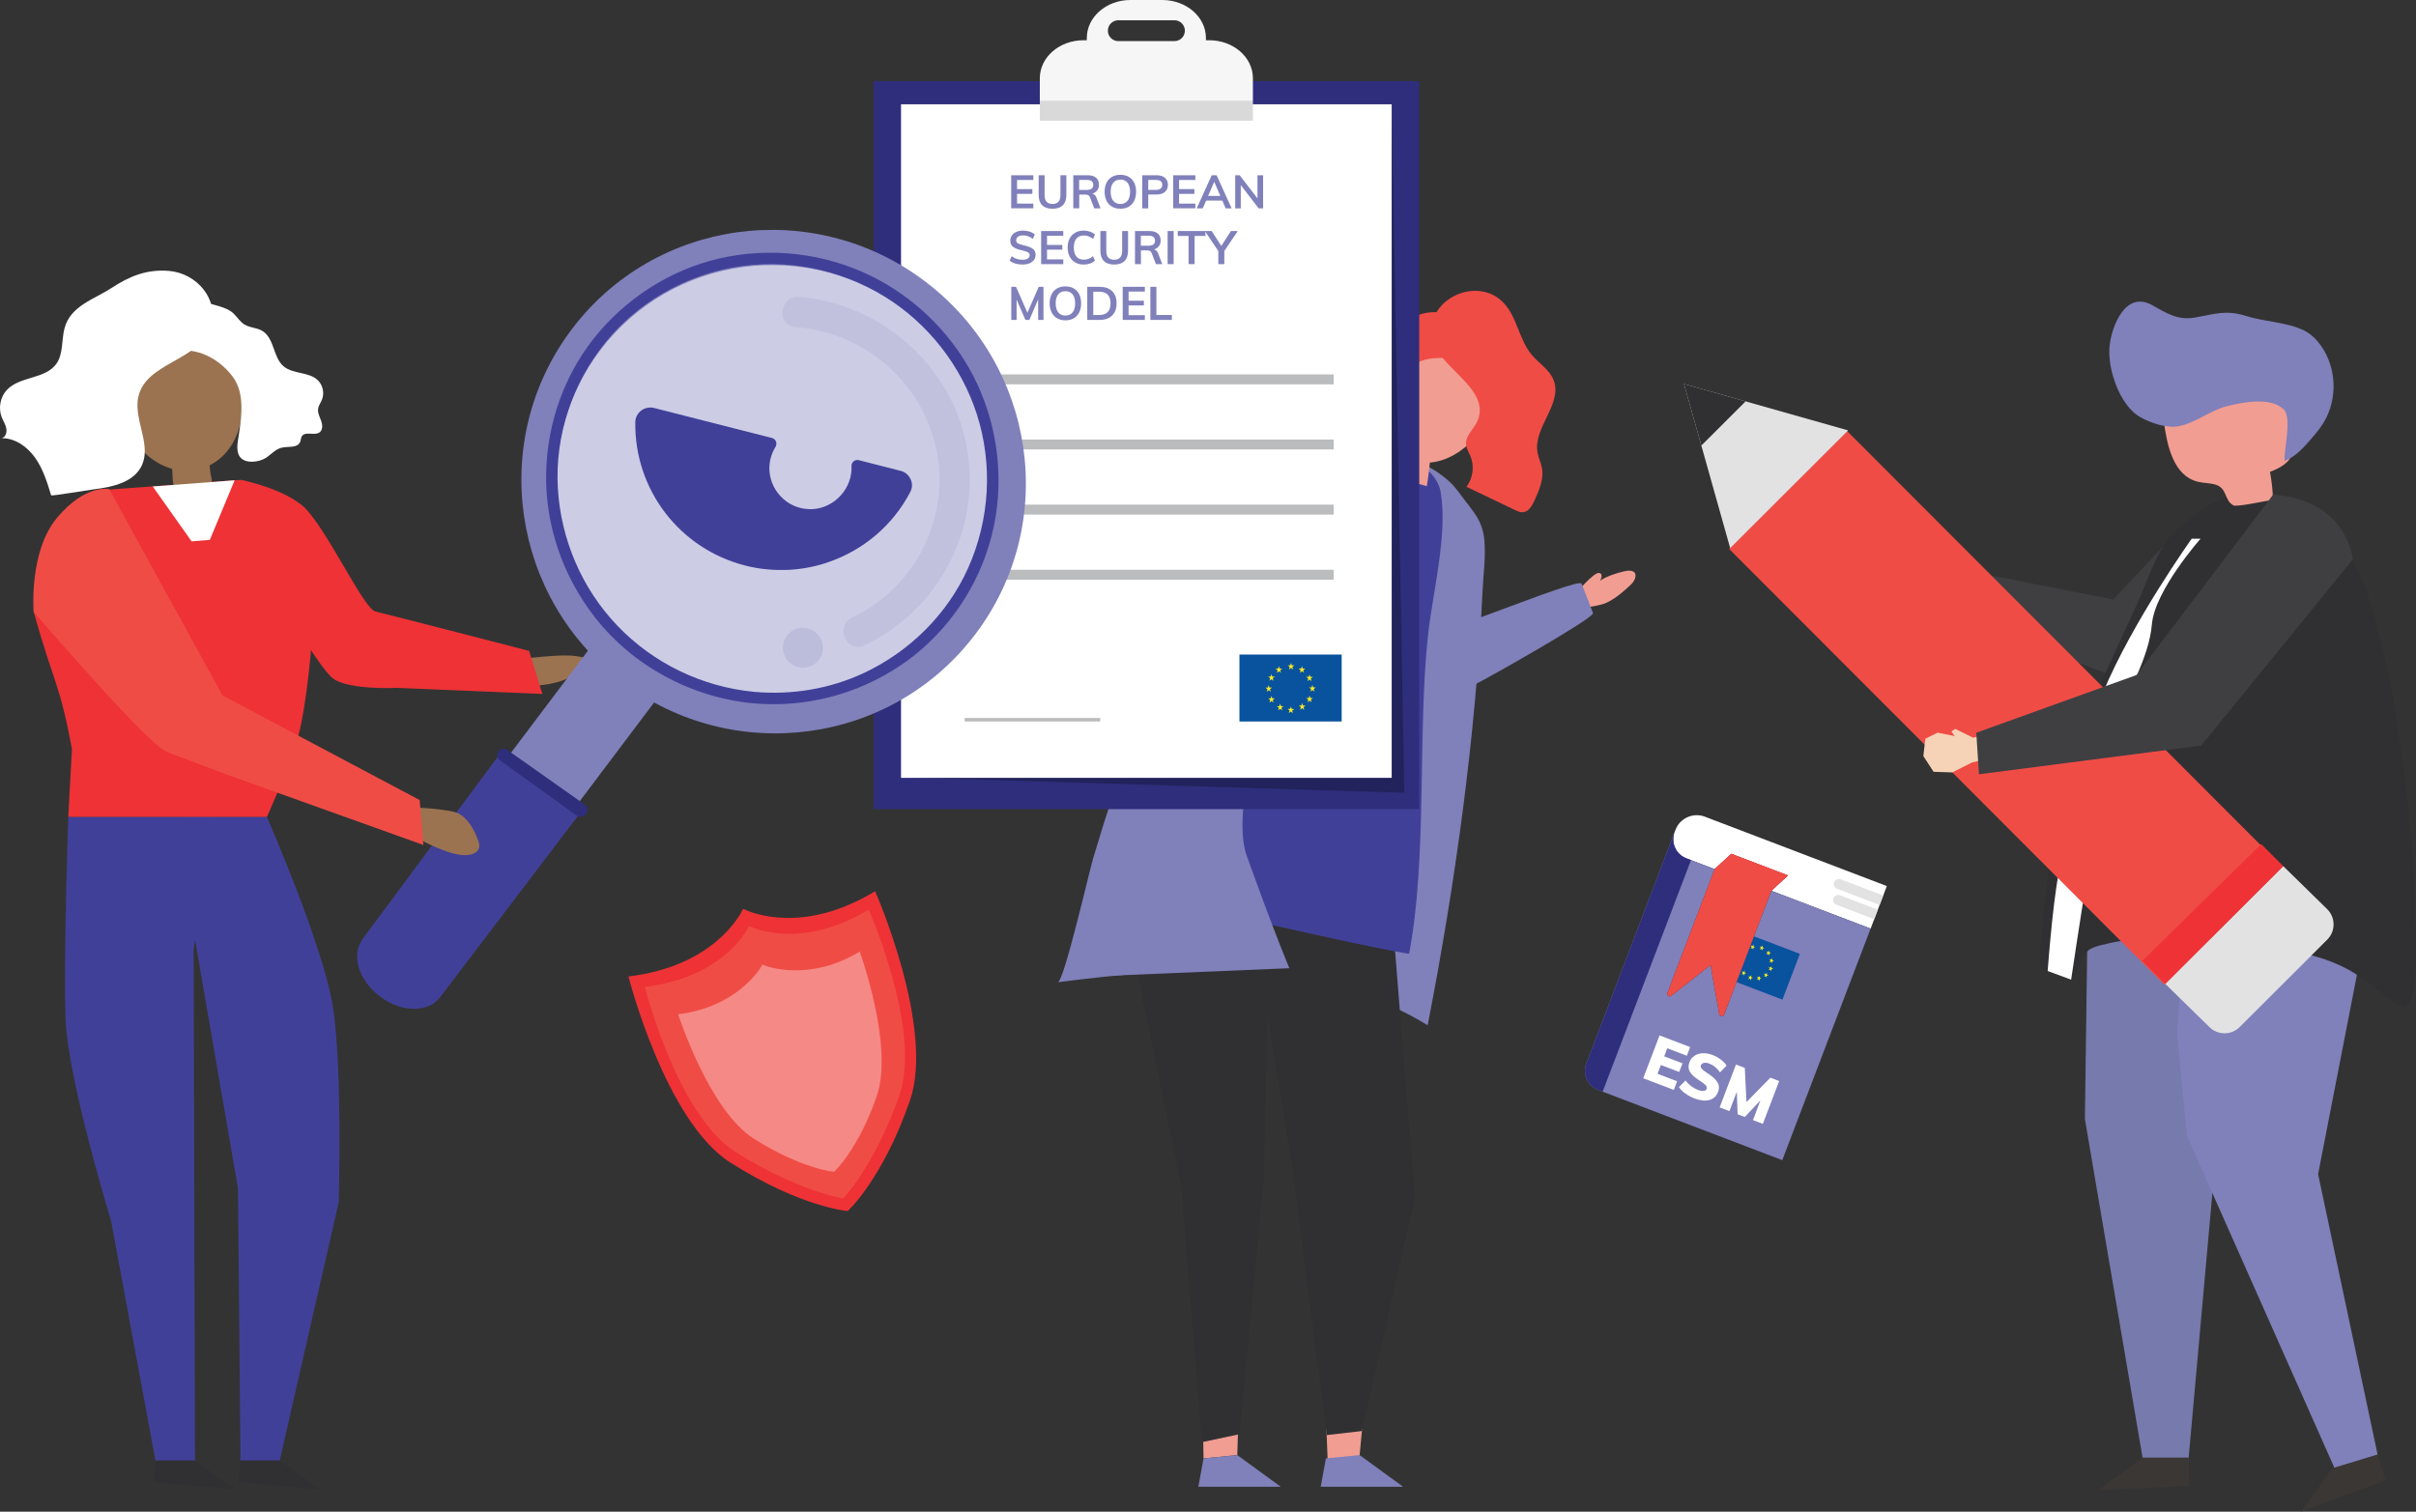 <?xml version="1.0" encoding="utf-8"?>
<!-- Generator: Adobe Illustrator 16.0.0, SVG Export Plug-In . SVG Version: 6.00 Build 0)  -->
<!DOCTYPE svg PUBLIC "-//W3C//DTD SVG 1.1//EN" "http://www.w3.org/Graphics/SVG/1.1/DTD/svg11.dtd">
<svg version="1.1" id="Layer_1" xmlns="http://www.w3.org/2000/svg" xmlns:xlink="http://www.w3.org/1999/xlink" x="0px" y="0px"
	 width="906.705px" height="567.479px" viewBox="0 0 906.705 567.479" enable-background="new 0 0 906.705 567.479"
	 xml:space="preserve">
<rect x="0" y="0" width="906.705" height="567.479" fill="#333333" stroke="none"/>
<g>
	<g>
		<g>
			<path fill="#EE3236" d="M328.428,334.555c-27.101,16.471-46.676,8.002-49.375,6.686c0,0-0.11-0.186-0.16-0.08
				c-0.106-0.053-0.078,0.162-0.078,0.162c-1.31,2.701-11.474,21.453-42.959,25.24c0,0,13.724,54.256,38.233,69.852
				c26.177,16.656,43.971,18.277,44.028,18.191c0.098,0.033,13.269-12.146,23.388-41.5
				C350.973,385.641,328.428,334.555,328.428,334.555z"/>
			<path fill="#F04C46" d="M326.016,341.457c-24.629,14.836-42.312,7.387-44.749,6.227c0,0-0.099-0.166-0.145-0.07
				c-0.095-0.047-0.071,0.145-0.071,0.145c-1.2,2.417-10.504,19.199-39.037,22.744c0,0,12.141,48.33,34.253,62.113
				c23.618,14.72,40.143,17.332,40.194,17.256c0.089,0.027,11.66-12.167,20.981-38.407
				C346.163,386.912,326.016,341.457,326.016,341.457z"/>
		</g>
		<path opacity="0.34" fill="#FFFFFF" d="M322.644,357.22c-18.581,11.29-34.559,5.831-36.409,4.929c0,0-0.076-0.127-0.111-0.054
			c-0.071-0.036-0.052,0.11-0.052,0.11c-0.898,1.854-9.973,15.945-31.559,18.543c0,0,11.516,35.959,28.319,46.651
			c17.946,11.419,30.146,12.531,30.184,12.472c0.068,0.023,9.098-8.326,16.036-28.452C335.542,392.59,322.644,357.22,322.644,357.22
			z"/>
	</g>
	<g>
		<path fill="#F19D92" d="M601.159,226.887c4.299-1.134,8.993-5.668,10.982-7.501s3.36-6.416-3.002-4.834s-8.658,3.472-8.658,3.472
			s1.563-2.581-0.357-2.945s-8.616,7.564-8.616,7.564l2.441,5.446C593.949,228.089,596.86,228.021,601.159,226.887z"/>
		<path fill="#8080BB" d="M593.566,219.104l4.293,11.055c0.589,1.814-41.015,25.297-44.719,26.982
			c-8.156,3.712-22.945,12.471-22.945,12.471c-11.343,0.141-32.702-5.667-39.835-8.737c-2.874-1.236-4.922-7.601-6.666-10.131
			c-2.211-3.21,0.604-8.868,2.5-11.485c3.888-5.369,9.855-9.191,16.358-10.477c2.336-0.462,4.784-0.604,7.078,0.035
			c2.364,0.658,5.388-10.23,7.394-8.816c3.563,2.512,5.538,19.088,9.781,20.532C532.133,242.346,592.308,216.501,593.566,219.104"/>
		<path fill="#8080BB" d="M508.004,168.424c-0.246,0.008-0.491,0.018-0.734,0.03c-11.671,0.567-25.803,15.888-33.99,24.93
			c-21.131,23.341-35.891,50.089-46.938,79.993c-5.948,16.102-11.2,32.467-16.123,48.923c-1.36,4.547-10.912,46.127-13.228,46.423
			c23.754-3.034,47.669-5.406,71.328-3.764c23.66,1.641,47.189,7.443,67.474,19.921c10.386-53.363,18.065-108.622,20.58-162.694
			c0.302-6.468,1.286-13.139,0.679-19.566c-0.702-7.403-4.352-10.738-8.491-16.36c-1.419-1.925-2.849-3.862-4.584-5.455
			C534.832,172.413,520.231,168.025,508.004,168.424"/>
		<polygon fill="#F19D92" points="425.128,349.705 449.849,450.036 451.681,547.466 464.341,546.233 467.094,457.807 
			478.875,331.849 		"/>
		<polygon fill="#F19D92" points="519.51,338.623 521.691,425.317 510.118,547.765 498.271,548.632 494.013,436.379 
			469.883,334.613 		"/>
		<polygon fill="#8080BB" points="510.263,546.233 526.583,558.121 495.65,558.121 497.603,547.466 		"/>
		<polygon fill="#8080BB" points="464.341,546.233 480.661,558.121 449.728,558.121 451.681,547.466 		"/>
		<polygon fill="#303033" points="522.984,349.809 531.015,449.974 511.116,537.205 497.968,538.713 485.028,438.749 
			471.149,353.605 473.304,340.35 519.561,341.026 		"/>
		<polygon fill="#303033" points="474.324,442.685 465.194,538.38 451.099,541.38 443.223,444.962 425.632,359.396 429.645,335.478 
			476.566,338.397 		"/>
		<path fill="#414099" d="M528.806,358.075c-28.626-4.938-75.009-16.9-103.635-21.84c14.981-49.735,38.824-104.987,66.623-148.676
			c5.042-7.924,11.343-16.192,20.366-18.071c9.667-2.016,26.616,4.357,28.494,15.17c2.746,15.82-2.955,37.637-4.715,53.634
			C531.957,274.483,535.729,322.316,528.806,358.075"/>
		<path fill="#F19D92" d="M523.834,134.584c10.766-18.734,34.617-6.565,36.163,12.172c1.02,12.342-10.979,25.933-23.383,26.892
			c-0.253,2.968-0.63,5.925-1.135,8.86c-3.135-0.856-6.271-1.713-9.407-2.567c-0.969-0.265-2.082-0.657-2.396-1.612
			c-0.191-0.58-0.023-1.209,0.145-1.793c0.568-1.975,1.134-3.949,1.701-5.922c-0.21-0.147-0.42-0.299-0.628-0.457
			c-5.164-3.938-7.51-10.8-7.213-17.285C517.979,146.384,520.601,140.215,523.834,134.584"/>
		<path fill="#F04C46" d="M524.524,140.924c-5.2,4.989-5.681,12.975-6.023,19.836c-0.305,6.084-1.209,9.719-7.667,8.003
			c-3.638-0.966-10.13-2.612-11.669-6.599c-1.164-3.018,3.11-8.197,5.375-9.955c1.73-1.342,4.323-1.122,6.016-2.51
			c0.698-0.572,1.174-1.366,1.606-2.159c1.761-3.238,3.031-6.743,3.751-10.359c0.488-2.454,0.734-4.989,1.706-7.297
			c1.409-3.345,5.635-5.883,8.372-8.196c5.093-4.306,16.656-7.59,20.844,0.1c0.953,1.751,0.938,3.854,0.802,5.843
			c-0.08,1.188-0.203,2.406-0.745,3.466c-2.162,4.227-6.37,2.915-10.069,3.52C532.257,135.361,527.843,137.74,524.524,140.924"/>
		<path fill="#F04C46" d="M554.496,157.963c-1.325,3.101-4.626,5.586-4.307,8.941c0.143,1.495,1.013,2.805,1.604,4.186
			c1.616,3.771,1.051,8.39-1.427,11.66c6.075,2.905,12.15,5.811,18.228,8.717c0.916,0.438,1.882,0.887,2.896,0.826
			c2.168-0.131,3.47-2.394,4.371-4.367c1.779-3.887,3.601-8.092,2.809-12.293c-0.368-1.946-1.284-3.758-1.646-5.707
			c-1.735-9.371,9.495-18.309,6.057-27.197c-1.535-3.966-5.555-6.316-8.273-9.586c-4.742-5.702-5.417-14.083-10.519-19.466
			c-9.636-10.165-28.536-1.843-27.086,12.274C538.385,137.463,559.835,145.479,554.496,157.963"/>
		<path fill="#8080BB" d="M506.452,171.373c0,0-49.507,119.387-38.573,149.839c10.933,30.453,16.02,42.25,16.02,42.25l-75.806,3.168
			C408.093,366.63,456.478,192.217,506.452,171.373"/>
		<rect x="327.825" y="30.448" fill="#2E2E7C" width="204.795" height="273.293"/>
		<g opacity="0.26">
			<g>
				<defs>
					<rect id="SVGID_1_" x="343.103" y="39.151" width="183.92" height="258.459"/>
				</defs>
				<clipPath id="SVGID_2_">
					<use xlink:href="#SVGID_1_"  overflow="visible"/>
				</clipPath>
				<polygon clip-path="url(#SVGID_2_)" points="343.103,292.001 346.168,292.001 527.023,297.609 522.292,39.15 513.885,41.568 
									"/>
			</g>
		</g>
		<rect x="338.152" y="39.15" fill="#FFFFFF" width="184.139" height="252.85"/>
		<path fill="#F6F6F6" d="M453.817,15.107h-1.242v-0.837C452.575,6.389,445.236,0,436.185,0H424.26
			c-9.053,0-16.392,6.389-16.392,14.271v0.837h-1.24c-9.054,0-16.392,6.389-16.392,14.271v15.943h79.972V29.379
			C470.208,21.496,462.87,15.107,453.817,15.107 M440.757,15.436h-21.07c-2.154,0-3.916-1.762-3.916-3.916s1.762-3.916,3.916-3.916
			h21.07c2.154,0,3.916,1.762,3.916,3.916S442.912,15.436,440.757,15.436"/>
		<g opacity="0.12">
			<g>
				<defs>
					<rect id="SVGID_3_" x="390.236" y="37.815" width="79.972" height="7.507"/>
				</defs>
				<clipPath id="SVGID_4_">
					<use xlink:href="#SVGID_3_"  overflow="visible"/>
				</clipPath>
				<rect x="390.236" y="37.816" clip-path="url(#SVGID_4_)" width="79.972" height="7.507"/>
			</g>
		</g>
		<rect x="362.152" y="140.559" fill="#BABCBE" width="138.378" height="3.722"/>
		<rect x="362.152" y="165" fill="#BABCBE" width="138.378" height="3.723"/>
		<rect x="362.152" y="189.441" fill="#BABCBE" width="138.378" height="3.722"/>
		<rect x="362.152" y="213.883" fill="#BABCBE" width="138.378" height="3.723"/>
		<rect x="362.03" y="269.531" fill="#BABCBE" width="50.867" height="1.313"/>
		<g>
			<path fill="#8080BB" d="M379.496,78.208V65.782h8.307v1.779h-6.108v3.439h5.742v1.779h-5.742v3.647h6.108v1.78H379.496z"/>
			<path fill="#8080BB" d="M391.127,77.047c-0.879-0.878-1.318-2.165-1.318-3.864v-7.4h2.216v7.521c0,1.071,0.25,1.883,0.751,2.435
				c0.5,0.553,1.245,0.829,2.234,0.829c0.965,0,1.701-0.279,2.207-0.838s0.759-1.367,0.759-2.426v-7.521h2.217v7.4
				c0,1.687-0.442,2.972-1.326,3.855c-0.884,0.885-2.17,1.327-3.856,1.327C393.3,78.365,392.005,77.927,391.127,77.047z"/>
			<path fill="#8080BB" d="M413.021,78.208h-2.374l-1.588-4.137c-0.14-0.383-0.355-0.65-0.646-0.803
				c-0.291-0.15-0.669-0.227-1.134-0.227h-2.252v5.166h-2.233V65.782h5.323c1.408,0,2.479,0.309,3.211,0.924
				c0.733,0.617,1.1,1.502,1.1,2.653c0,0.827-0.218,1.528-0.654,2.104c-0.437,0.575-1.056,0.985-1.859,1.23
				c0.733,0.151,1.263,0.663,1.589,1.535L413.021,78.208z M407.803,71.297c0.85,0,1.478-0.157,1.885-0.471
				c0.407-0.314,0.611-0.792,0.611-1.432c0-0.628-0.201-1.097-0.602-1.405s-1.033-0.462-1.894-0.462h-2.81v3.77H407.803z"/>
			<path fill="#8080BB" d="M417.341,77.589c-0.891-0.518-1.577-1.256-2.06-2.217s-0.724-2.091-0.724-3.395
				c0-1.291,0.238-2.417,0.716-3.377c0.477-0.96,1.16-1.695,2.051-2.207c0.89-0.513,1.94-0.769,3.149-0.769
				c1.211,0,2.261,0.256,3.15,0.769c0.89,0.512,1.571,1.247,2.042,2.207c0.472,0.96,0.707,2.086,0.707,3.377
				c0,1.304-0.239,2.434-0.716,3.395s-1.158,1.699-2.042,2.217c-0.884,0.518-1.931,0.776-3.142,0.776
				C419.274,78.365,418.23,78.106,417.341,77.589z M423.161,75.382c0.64-0.792,0.959-1.926,0.959-3.404
				c0-1.466-0.32-2.592-0.959-3.377c-0.641-0.785-1.536-1.178-2.688-1.178c-1.151,0-2.047,0.391-2.687,1.17
				c-0.64,0.779-0.96,1.908-0.96,3.385c0,1.479,0.32,2.612,0.96,3.404c0.64,0.791,1.536,1.186,2.687,1.186
				C421.625,76.567,422.521,76.173,423.161,75.382z"/>
			<path fill="#8080BB" d="M428.676,65.782h5.393c1.338,0,2.379,0.323,3.124,0.969c0.745,0.645,1.117,1.526,1.117,2.644
				s-0.375,2.001-1.125,2.652c-0.75,0.652-1.789,0.978-3.115,0.978h-3.142v5.184h-2.251V65.782z M433.808,71.28
				c0.779,0,1.369-0.16,1.771-0.48c0.401-0.32,0.602-0.782,0.602-1.389c0-0.615-0.198-1.084-0.594-1.404s-0.989-0.479-1.779-0.479
				h-2.88v3.753H433.808z"/>
			<path fill="#8080BB" d="M440.299,78.208V65.782h8.308v1.779h-6.109v3.439h5.742v1.779h-5.742v3.647h6.109v1.78H440.299z"/>
			<path fill="#8080BB" d="M459.967,78.208l-1.239-2.914h-6.073l-1.257,2.914h-2.269l5.62-12.426h1.832l5.638,12.426H459.967z
				 M453.405,73.548h4.572l-2.286-5.322L453.405,73.548z"/>
			<path fill="#8080BB" d="M471.922,65.782h2.112v12.426h-1.676l-6.702-8.709v8.709h-2.094V65.782h1.676l6.684,8.691V65.782z"/>
			<path fill="#8080BB" d="M381.022,98.925c-0.832-0.257-1.539-0.623-2.12-1.101l0.768-1.64c0.605,0.453,1.236,0.789,1.894,1.003
				c0.657,0.216,1.376,0.323,2.155,0.323c0.861,0,1.527-0.151,1.998-0.453c0.472-0.303,0.708-0.728,0.708-1.275
				c0-0.465-0.218-0.822-0.655-1.072c-0.436-0.25-1.155-0.486-2.155-0.707c-1.56-0.338-2.693-0.773-3.403-1.309
				c-0.71-0.536-1.064-1.315-1.064-2.34c0-0.732,0.198-1.385,0.594-1.953c0.395-0.571,0.957-1.019,1.684-1.344
				c0.727-0.326,1.568-0.49,2.521-0.49c0.873,0,1.702,0.131,2.487,0.393c0.786,0.263,1.428,0.627,1.929,1.091l-0.75,1.642
				c-1.105-0.885-2.328-1.326-3.666-1.326c-0.802,0-1.437,0.165-1.901,0.497c-0.466,0.331-0.698,0.782-0.698,1.353
				c0,0.488,0.206,0.861,0.619,1.117s1.12,0.494,2.12,0.715c1.036,0.244,1.88,0.51,2.531,0.795c0.652,0.285,1.152,0.65,1.501,1.099
				c0.349,0.448,0.523,1.01,0.523,1.685c0,0.744-0.198,1.394-0.594,1.945c-0.396,0.553-0.966,0.98-1.71,1.283
				s-1.623,0.454-2.635,0.454C382.747,99.309,381.854,99.181,381.022,98.925z"/>
			<path fill="#8080BB" d="M390.734,99.151V86.726h8.308v1.779h-6.108v3.439h5.742v1.779h-5.742v3.646h6.108v1.781H390.734z"/>
			<path fill="#8080BB" d="M403.519,98.522c-0.914-0.523-1.615-1.266-2.104-2.225c-0.489-0.961-0.732-2.086-0.732-3.377
				c0-1.279,0.244-2.4,0.732-3.36s1.189-1.698,2.104-2.216c0.913-0.518,1.98-0.777,3.202-0.777c0.837,0,1.626,0.131,2.365,0.393
				c0.738,0.263,1.352,0.627,1.841,1.091l-0.733,1.642c-0.559-0.455-1.114-0.783-1.666-0.986c-0.554-0.204-1.144-0.305-1.771-0.305
				c-1.199,0-2.127,0.389-2.784,1.168c-0.658,0.78-0.986,1.897-0.986,3.352c0,1.465,0.325,2.592,0.977,3.377
				c0.652,0.785,1.582,1.178,2.793,1.178c0.628,0,1.218-0.102,1.771-0.305c0.552-0.204,1.107-0.533,1.666-0.986l0.733,1.64
				c-0.489,0.466-1.103,0.829-1.841,1.091c-0.739,0.262-1.528,0.394-2.365,0.394C405.499,99.309,404.431,99.046,403.519,98.522z"/>
			<path fill="#8080BB" d="M414.286,97.99c-0.879-0.878-1.317-2.166-1.317-3.864v-7.4h2.216v7.521c0,1.07,0.25,1.882,0.75,2.435
				c0.5,0.552,1.245,0.829,2.234,0.829c0.965,0,1.701-0.279,2.207-0.838c0.506-0.559,0.76-1.367,0.76-2.426v-7.521h2.216v7.4
				c0,1.686-0.441,2.971-1.326,3.855c-0.884,0.885-2.17,1.327-3.856,1.327C416.459,99.309,415.165,98.869,414.286,97.99z"/>
			<path fill="#8080BB" d="M436.181,99.151h-2.373l-1.589-4.137c-0.14-0.383-0.354-0.651-0.646-0.803s-0.669-0.227-1.134-0.227
				h-2.252v5.166h-2.233V86.726h5.323c1.408,0,2.479,0.309,3.211,0.924c0.733,0.617,1.099,1.502,1.099,2.652
				c0,0.827-0.218,1.528-0.654,2.104c-0.437,0.576-1.056,0.986-1.859,1.23c0.734,0.152,1.263,0.664,1.588,1.536L436.181,99.151z
				 M430.962,92.239c0.85,0,1.478-0.156,1.885-0.471s0.611-0.791,0.611-1.432c0-0.627-0.201-1.096-0.602-1.404
				c-0.402-0.309-1.033-0.463-1.894-0.463h-2.81v3.77H430.962z"/>
			<path fill="#8080BB" d="M438.205,99.151V86.726h2.251v12.426H438.205z"/>
			<path fill="#8080BB" d="M446.058,99.151V88.575h-4.049v-1.85h10.384v1.85h-4.066v10.576H446.058z"/>
			<path fill="#8080BB" d="M464.522,86.726l-5.043,7.504v4.922h-2.252v-4.922l-5.043-7.504h2.565l3.595,5.619l3.613-5.619H464.522z"
				/>
			<path fill="#8080BB" d="M389.827,107.669h1.78v12.426h-1.99v-7.715l-3.298,7.715h-1.483l-3.316-7.627v7.627h-1.99v-12.426h1.78
				l4.276,9.721L389.827,107.669z"/>
			<path fill="#8080BB" d="M396.712,119.475c-0.89-0.517-1.576-1.257-2.06-2.216c-0.483-0.961-0.724-2.092-0.724-3.396
				c0-1.292,0.238-2.417,0.715-3.376c0.478-0.961,1.161-1.695,2.051-2.208c0.891-0.513,1.94-0.769,3.15-0.769s2.26,0.256,3.15,0.769
				c0.89,0.513,1.571,1.247,2.042,2.208c0.471,0.959,0.707,2.084,0.707,3.376c0,1.304-0.238,2.435-0.715,3.396
				c-0.478,0.959-1.158,1.699-2.042,2.216c-0.884,0.519-1.932,0.776-3.142,0.776C398.646,120.251,397.602,119.993,396.712,119.475z
				 M402.532,117.267c0.64-0.791,0.96-1.926,0.96-3.403c0-1.466-0.32-2.591-0.96-3.376c-0.64-0.786-1.536-1.179-2.688-1.179
				c-1.152,0-2.048,0.39-2.688,1.169c-0.64,0.779-0.96,1.909-0.96,3.386c0,1.478,0.32,2.612,0.96,3.403
				c0.64,0.792,1.535,1.188,2.688,1.188C400.996,118.454,401.892,118.059,402.532,117.267z"/>
			<path fill="#8080BB" d="M408.047,107.669h4.573c2.036,0,3.615,0.539,4.737,1.623c1.123,1.081,1.685,2.605,1.685,4.571
				c0,1.978-0.562,3.511-1.685,4.599c-1.122,1.088-2.702,1.633-4.737,1.633h-4.573V107.669z M412.48,118.261
				c2.862,0,4.293-1.465,4.293-4.397c0-2.908-1.431-4.363-4.293-4.363h-2.182v8.761H412.48z"/>
			<path fill="#8080BB" d="M421.346,120.095v-12.426h8.307v1.779h-6.108v3.438h5.742v1.779h-5.742v3.647h6.108v1.781H421.346z"/>
			<path fill="#8080BB" d="M431.729,120.095v-12.426h2.251v10.575h5.812v1.851H431.729z"/>
		</g>
		<g>
			<rect x="465.152" y="245.714" fill="#09529D" width="38.359" height="25.131"/>
			<polyline fill="#F9EC21" points="480.237,250.993 481.212,250.974 480.438,251.603 480.763,252.569 479.97,251.984 
				479.201,252.603 479.489,251.621 478.686,251.025 479.655,251.005 479.93,250.052 480.237,250.993 			"/>
			<polyline fill="#F9EC21" points="484.797,249.771 485.771,249.772 484.986,250.384 485.286,251.358 484.506,250.758 
				483.725,251.356 484.035,250.382 483.243,249.769 484.215,249.77 484.511,248.823 484.797,249.771 			"/>
			<polyline fill="#F9EC21" points="488.882,250.983 489.858,250.974 489.08,251.597 489.394,252.564 488.607,251.973 
				487.832,252.582 488.13,251.605 487.332,250.999 488.3,250.989 488.588,250.04 488.882,250.983 			"/>
			<polyline fill="#F9EC21" points="491.729,254.104 492.704,254.106 491.918,254.72 492.221,255.692 491.441,255.09 
				490.659,255.689 490.97,254.716 490.177,254.103 491.146,254.104 491.442,253.157 491.729,254.104 			"/>
			<polyline fill="#F9EC21" points="492.831,258.05 493.805,258.047 493.021,258.66 493.33,259.635 492.545,259.036 
				491.768,259.641 492.071,258.665 491.276,258.057 492.248,258.05 492.538,257.104 492.831,258.05 			"/>
			<polyline fill="#F9EC21" points="491.738,262.035 492.714,262.015 491.938,262.646 492.262,263.609 491.47,263.027 
				490.702,263.64 490.991,262.661 490.187,262.063 491.155,262.044 491.433,261.094 491.738,262.035 			"/>
			<polyline fill="#F9EC21" points="488.982,264.862 489.955,264.859 489.172,265.476 489.479,266.446 488.696,265.852 
				487.918,266.451 488.221,265.478 487.427,264.866 488.398,264.864 488.69,263.919 488.982,264.862 			"/>
			<polyline fill="#F9EC21" points="484.752,266.138 485.726,266.165 484.925,266.754 485.202,267.737 484.436,267.114 
				483.639,267.692 483.974,266.728 483.199,266.093 484.17,266.12 484.492,265.183 484.752,266.138 			"/>
			<polyline fill="#F9EC21" points="480.722,265.093 481.699,265.093 480.912,265.706 481.218,266.678 480.436,266.079 
				479.653,266.678 479.961,265.706 479.171,265.093 480.142,265.093 480.436,264.145 480.722,265.093 			"/>
			<polyline fill="#F9EC21" points="477.459,262.155 478.436,262.149 477.651,262.767 477.963,263.739 477.178,263.144 
				476.4,263.746 476.704,262.772 475.908,262.163 476.877,262.159 477.17,261.211 477.459,262.155 			"/>
			<polyline fill="#F9EC21" points="476.41,258.109 477.387,258.101 476.606,258.722 476.922,259.69 476.135,259.099 
				475.361,259.71 475.658,258.731 474.857,258.127 475.831,258.115 476.114,257.165 476.41,258.109 			"/>
			<polyline fill="#F9EC21" points="477.451,254.003 478.427,254.009 477.637,254.618 477.936,255.591 477.157,254.986 
				476.374,255.581 476.688,254.612 475.901,253.989 476.87,254 477.171,253.054 477.451,254.003 			"/>
		</g>
	</g>
	<g>
		<polygon fill="#777AAD" points="783.79,320.207 782.444,420.095 804.374,548.884 821.238,548.884 831.889,430.048 
			854.965,311.213 		"/>
		<polygon fill="#3A3735" points="821.393,557.863 787.525,559.338 804.081,547.161 821.393,547.161 		"/>
		<polygon fill="#3A3735" points="895.354,555.693 863.568,567.479 875.594,550.813 892.073,545.507 		"/>
		<path fill="#F6D3B7" d="M726.491,224.527l-7.468-3.886l-7.278,2.021l-1.232-1.21l1.556-1.477
			c-5.083,0.512-11.145-2.148-12.514-7.469c-0.541-2.104-0.212-6.762,1.984-8.027c2.428-1.4,9.269,1.479,12.167,1.924l6.438,4.939
			l10.477,4.906L726.491,224.527z"/>
		<polygon fill="#3F3F42" points="723.182,211.31 793.095,225.038 820.975,195.353 844.314,207.745 813.918,261.431 714.99,224.63 
					"/>
		<polygon fill="#8080BB" points="887.538,311.122 890.61,334.72 869.967,440.765 892.285,545.999 876.051,550.939 820.711,426.319 
			817.037,387.993 822.577,308.367 		"/>
		<path fill="#303033" d="M906.649,351.946c0.232,10.807-0.102,25.37-4.181,25.904c-0.764,0.1-1.498-0.285-2.166-0.656
			c-7.054-3.92-12.044-9.438-18.997-13.224c-7.288-3.969-15.624-6.078-23.801-7.554c-12.225-2.272-24.722-3.684-37.178-3.904
			c-8.891-0.159-19.252-0.498-27.968,1.381c-12.827,2.769-7.672,3.076-15.078,13.863c-3.81-1.404-7.621-2.811-11.431-4.218
			c-1.829-0.674,5.813-69.171,9.46-77.628c8.576-19.881,17.621-39.502,26.684-59.11c3.846-8.318,7.227-19.852,13.24-26.206
			c5.901-6.234,17.964-15.027,26.158-15.658c7.977-0.614,20.747,4.967,27.934,8.904c10.102,5.534,12.909,14.444,17.483,24.666
			c4.19,9.37,9.871,34.522,11.475,44.593c1.941,12.197,3.737,24.417,5.134,36.684c1.56,13.69,2.631,27.44,2.856,41.214
			C906.299,342.525,906.538,346.813,906.649,351.946"/>
		<path fill="#FFFFFF" d="M822.539,202.219c0,0-22.149,31.008-33.224,57.587c-5.658,13.58-12.736,57.588-15.505,63.677
			c-2.768,6.091-5.338,41.025-5.338,41.025l8.809,3.249c0,0,11.48-78.051,16.464-93.555c4.984-15.504,12.735-27.133,13.843-39.868
			c1.107-12.734,18.273-32.115,18.273-32.115H822.539z"/>
		<path fill="#F19D92" d="M839.763,189.812c3.938-0.25,13.257-2.411,13.266-2.044c-0.088-3.561-0.46-7.116-1.113-10.618
			c3.655-1.441,7.862-3.55,8.364-7.446c0.158-1.228-0.098-2.466-0.354-3.676c-1.055-5.005,0.889-10.011-0.167-15.015
			c-0.365-1.73-3.751-3.511-4.753-4.971c-1.759-2.557-5.028-3.586-8.103-4.002c-11.407-1.551-21.807,6.441-31.787,10.749
			c-0.831,0.357-1.693,0.739-2.277,1.432c-1.015,1.201-0.911,2.962-0.695,4.52c1.12,8.071,3.359,19.875,12.745,22.116
			c2.049,0.488,4.2,0.451,6.243,0.975c4.923,1.271,3.458,5.99,7.049,7.873C838.43,189.835,838.993,189.858,839.763,189.812"/>
		<path fill="#8080BB" d="M792.934,140.993c-1.136-4.023-1.582-8.074-1.21-11.292c0.87-7.542,6.019-20.556,15.807-15.237
			c5.383,2.924,9.463,5.862,16.051,4.755c7.515-1.265,11.628-3.038,19.352-0.6c6.753,2.132,15.723,2.364,21.881,5.499
			c2.572,1.311,4.664,3.428,6.319,5.791c5.74,8.187,6.196,19.749,1.119,28.361c-1.139,1.934-2.521,3.712-3.98,5.418
			c-3.02,3.525-6.626,7.877-10.906,9.301c-0.246-3.867,2.831-16.201-0.259-19.265c-4.902-4.86-15.504-2.712-21.309-1.257
			c-6.333,1.588-11.856,6.318-18.148,7.516c-4.528,0.863-10.422-1.156-14.381-3.367C798.39,153.893,794.765,147.479,792.934,140.993
			"/>
		<g>
			
				<rect x="721.825" y="149.891" transform="matrix(-0.708 0.707 -0.707 -0.708 1473.626 -78.753)" fill="#F04C46" width="62.557" height="231.122"/>
			<polygon fill="#E2E2E2" points="693.597,161.569 631.997,144.133 649.325,205.765 			"/>
			<polygon fill="#303033" points="655.109,150.675 631.997,144.134 638.499,167.257 			"/>
			<path fill="#E2E2E2" d="M840.537,385.539l32.869-32.813c3.149-3.143,3.153-8.244,0.011-11.393l-16.535-16.194l-44.272,44.196
				l16.535,16.193C832.287,388.678,837.388,388.683,840.537,385.539"/>
			<polygon fill="#EE3236" points="812.609,369.335 856.882,325.14 848.617,316.86 804.001,360.712 			"/>
		</g>
		<polygon fill="#F6D3B7" points="748.598,274.509 740.54,276.95 733.761,273.621 732.326,274.581 733.583,276.321 727.166,275.038 
			722.559,277.318 721.814,283.833 725.656,289.729 732.687,289.962 739.926,286.296 751.126,283.406 		"/>
		<path fill="#3F3F42" d="M741.683,275.063l60.112-21.659l51.233-67.647c0,0,11.427,0.015,20.165,7.024s9.832,17.159,9.832,17.159
			l-56.916,69.935l-83.424,10.791L741.683,275.063z"/>
	</g>
	<path fill="#9B7350" d="M189.784,248.226c0,0,18.406-2.917,26.03-1.974s4.866,2.081-0.144,6.67s-18.19,4.714-18.19,4.714
		L189.784,248.226z"/>
	<polygon fill="#303033" points="104.988,548.237 119.902,559.068 89.475,556.428 90.255,548.237 	"/>
	<polygon fill="#303033" points="73.067,548.237 87.981,559.068 57.554,556.428 58.334,548.237 	"/>
	<path fill="#414099" d="M24.614,382.46c0.81,22.774,17.042,75.703,17.042,75.703l16.679,90.074h14.834L72.69,356.517l6.958-49.868
		H25.621C25.621,306.648,23.805,359.686,24.614,382.46z"/>
	<path fill="#414099" d="M124.918,377.83c3.665,22.962,2.199,73.488,2.199,73.488l-22.129,96.919H90.255L89.31,446.028
		L71.912,345.33l-4.171-38.682h32.421C100.162,306.648,121.253,354.868,124.918,377.83z"/>
	<path fill="#EE3236" d="M90.413,180.134l-49.448,3.646l-28.345,45.86c7.857,27.995,9.6,26.117,14.378,51.421l-1.377,25.587h74.541
		c0,0,5.251-11.24,10.913-27.403s10.746-81.606,3.126-88.764S90.413,180.134,90.413,180.134z"/>
	<path fill="#EE3236" d="M100.162,216.349c0,0,18.846,33.998,24.867,38.392s23.939,3.487,23.939,3.487l54.586,2.281l-4.987-16.174
		c0,0-53.3-13.77-57.694-14.786s-18.348-31.205-26.672-39.067S100.162,216.349,100.162,216.349z"/>
	<path fill="#9B7350" d="M87.794,137.487c-7.5-21.804-36.286-13.633-42.22,5.783c-3.872,12.664,5.91,29.1,19.033,32.736
		c0.057,0.5,0.1,0.965,0.103,1.359c0.01,2.033,0.26,4.037,0.562,6.066c0.112,0.76,11.596-1.447,12.876-1.699
		c0.448-0.088,0.949-0.211,1.189-0.586c0.463-0.721-0.291-2.847-0.375-3.645c-0.1-0.947-0.198-1.893-0.297-2.84
		c6.473-3.16,10.558-9.889,11.699-16.738C91.509,151.04,90.048,144.04,87.794,137.487"/>
	<path fill="#FFFFFF" d="M67.133,117.167c-1.42,1.679-1.86,3.904-2.145,6.031c-0.169,1.27-0.299,2.578,0.063,3.797
		c1.441,4.855,6.316,4.223,10.224,5.525c4.817,1.607,9.118,4.913,12.049,8.873c4.589,6.202,3.386,14.725,2.271,22.035
		c-0.392,2.578-1.282,6.432,0.853,8.541c2.17,2.143,6.755,1.438,9.056,0.075c2.101-1.245,3.744-3.378,6.11-3.962
		c2.506-0.619,6.02,0.238,7.024-2.182c0.279-0.672,0.248-1.467,0.619-2.092c1.249-2.111,4.917-0.028,6.785-1.594
		c1.149-0.96,1-2.813,0.477-4.248c-0.522-1.436-1.328-2.869-1.155-4.381c0.149-1.3,0.996-2.385,1.48-3.594
		c0.952-2.391,0.334-5.36-1.494-7.179c-3.401-3.377-9.396-2.231-13.004-5.378c-1.879-1.638-2.749-4.143-3.583-6.514
		c-0.834-2.367-1.808-4.861-3.798-6.357c-2.458-1.85-5.758-1.252-8.213-3.48c-1.442-1.31-2.472-3.079-4.064-4.192
		c-2.099-1.47-6.055-2.42-8.575-3.057C74.116,112.821,69.819,113.985,67.133,117.167"/>
	<path fill="#FFFFFF" d="M51.617,153.242c0.411,7.167,4.554,14.632,1.737,21.183c-2.843,6.611-11.048,8.389-18.09,9.257
		c-1.159,0.144-15.978,2.567-16.063,2.289c-1.496-4.899-3.038-9.894-5.976-14.074c-2.938-4.179-7.569-7.474-12.582-7.403
		c1.421-0.359,2.013-2.178,1.733-3.651c-0.281-1.473-1.151-2.753-1.704-4.146c-1.361-3.425-0.608-7.599,1.849-10.266
		c4.903-5.319,14.625-4.004,18.719-9.996c2.538-3.718,1.816-8.771,2.962-13.16c2.213-8.484,11.133-10.902,17.615-15.153
		c6.843-4.485,13.404-7.157,21.753-6.411c10.349,0.926,18.737,10.752,15.542,20.843c-4.1,12.942-24.393,13.396-27.207,26.437
		C51.602,150.389,51.535,151.81,51.617,153.242"/>
	<polygon fill="#FFFFFF" points="57.324,182.619 71.901,203.224 78.755,202.661 88.057,180.297 	"/>
	<polygon fill="#8080BB" points="184,345.33 158.815,326.345 247.376,208.767 272.56,227.751 	"/>
	<path fill="#414099" d="M142.758,374.179l-0.291-0.219c-7.944-5.989-10.772-15.637-6.316-21.555l50.458-68.068l30.346,21.867
		l-51.745,68.104C160.753,380.226,150.701,380.166,142.758,374.179"/>
	<path fill="#8080BB" d="M366.142,237.942c-31.311,41.57-90.632,49.686-132.497,18.129c-41.866-31.559-50.422-90.84-19.11-132.41
		c31.31-41.57,90.631-49.688,132.497-18.13C388.896,137.089,397.453,196.371,366.142,237.942"/>
	<path fill="#CCCCE4" d="M355.549,229.958c-26.935,35.76-77.967,42.744-113.982,15.596c-36.017-27.148-43.377-78.147-16.441-113.908
		c26.935-35.762,77.967-42.746,113.982-15.596C375.124,143.197,382.483,194.194,355.549,229.958"/>
	<g opacity="0.22">
		<g>
			<defs>
				<rect id="SVGID_5_" x="293.645" y="111.462" width="70.269" height="131.389"/>
			</defs>
			<clipPath id="SVGID_6_">
				<use xlink:href="#SVGID_5_"  overflow="visible"/>
			</clipPath>
			<path clip-path="url(#SVGID_6_)" fill="#9999C9" d="M298.533,122.759c25.907,1.961,47.901,20.873,52.98,46.432
				c5.065,25.495-8.207,51.566-31.658,62.596c-6.61,3.109-2.191,13.609,4.429,10.496c26.996-12.697,42.832-41.311,39.085-70.959
				c-3.694-29.221-26.599-52.623-55.167-58.703c-2.763-0.588-5.571-0.926-8.384-1.141C292.528,110.927,291.19,122.2,298.533,122.759
				"/>
		</g>
	</g>
	<g opacity="0.31">
		<g>
			<path fill="#9999C9" d="M307.342,247.675c-2.478,3.292-7.173,3.934-10.488,1.436c-3.314-2.496-3.991-7.189-1.512-10.48
				c2.479-3.289,7.173-3.932,10.488-1.436C309.144,239.694,309.82,244.384,307.342,247.675"/>
		</g>
	</g>
	<path fill="#2E2E7C" d="M187.585,285.392l28.872,20.805c0.992,0.715,2.359,0.568,3.164-0.341l0.262-0.293
		c0.936-1.056,0.739-2.694-0.421-3.513l-29.106-20.55c-1.09-0.77-2.594-0.501-3.335,0.598l-0.027,0.039
		C186.278,283.194,186.541,284.638,187.585,285.392"/>
	<path fill="#414099" d="M283.089,259.723c-19.498-1.851-37.806-10.643-51.385-24.832c-13.406-14.006-21.26-32.519-22.355-51.761
		c-1.12-19.67,5.511-39.269,17.789-54.5c11.957-14.835,29.318-24.871,48.085-28.253c19.461-3.508,40.018,0.556,56.868,11
		c16.23,10.06,28.635,25.947,34.491,44.075c6.113,18.928,4.826,39.657-3.216,57.702c-7.744,17.376-21.98,31.436-39.169,39.491
		C311.429,258.626,297.158,260.956,283.089,259.723c-2.784-0.245-3.149,4.063-0.363,4.308c19.545,1.712,38.93-3.314,55.147-14.174
		c15.833-10.598,27.645-26.781,33.226-44.971c5.789-18.864,4.607-39.477-3.021-57.736c-7.333-17.551-20.835-32.397-37.466-41.623
		c-17.382-9.643-37.892-12.845-57.332-9.197c-18.784,3.523-35.814,13.682-48.234,28.047c-12.771,14.769-19.797,34.037-20.096,53.563
		c-0.298,19.355,6.313,38.393,18.24,53.698c14.407,18.485,36.309,30.188,59.536,32.394
		C285.509,264.293,285.872,259.987,283.089,259.723"/>
	<path fill="#747474" d="M151.184,363.724l-0.221-0.149l0.017,0.007l-0.016-0.01l0.224,0.145l-0.029-0.022l0.032,0.021
		L151.184,363.724z M224.452,290.718l-0.027-0.014l0.129-0.232L224.452,290.718z"/>
	<path fill="#9B7350" d="M156.317,303.179c0,0,7.473,0.201,13.808,1.523s9.26,10.695,9.26,10.695s2.475,4.709-3.68,5.565
		s-17.9-5.72-17.9-5.72L156.317,303.179z"/>
	<path fill="#F04C46" d="M12.62,229.641c0,0,42.766,49.89,49.993,52.62s22.632,8.549,22.632,8.549l73.639,26.391l-1.395-16.869
		L83.5,261.062l-42.541-77.47c0,0-8.858-1.982-19.523,10.737S12.62,229.641,12.62,229.641z"/>
	<path fill="#414099" d="M338.08,176.771l-15.791-4.033c-0.66-0.178-1.375,0-1.91,0.402c-0.57,0.457-0.849,1.129-0.814,1.843
		c0.39,8.175-6.166,15.589-14.485,16.138c-4.121,0.224-8.096-1.117-11.124-3.843c-3.104-2.769-4.924-6.499-5.192-10.586
		c-0.18-3.196,0.637-6.3,2.3-8.968c0.369-0.637,0.392-1.374,0.157-2c-0.29-0.658-0.804-1.127-1.474-1.293l-44.325-11.293
		c-1.687-0.424-3.618,0.068-4.724,0.938c-1.406,1.052-2.266,2.646-2.278,4.411c-0.346,25.35,16.606,47.52,41.253,53.818
		c5.216,1.371,10.854,1.875,16.696,1.596c4.969-0.313,9.961-1.25,14.719-2.948c13.21-4.601,24.076-13.927,30.486-26.187
		c0.86-1.564,0.895-3.318,0.191-4.814C341.073,178.366,339.733,177.192,338.08,176.771"/>
	<g>
		<g>
			<path fill="#FFFFFF" d="M639.819,306.578c-4.099-1.563-8.673,0.265-10.643,4.068l-0.729,1.758
				c-1.489,3.905,0.49,8.313,4.39,9.799l10.647,4.061l6.258-5.74l21.284,8.116l-6.127,5.632c-0.06,0.055-0.044,0.141,0.034,0.172
				l37.094,14.146l6.088-15.966L639.819,306.578z M639.819,306.578"/>
			<path fill="#8080BB" d="M664.778,334.383l-17.727,46.486c-0.344,0.9-1.654,0.768-1.822-0.171l-3.278-18.435l-14.732,11.566
				c-0.748,0.59-1.804-0.181-1.461-1.082l17.727-46.484l-10.647-4.061c-3.899-1.486-5.879-5.894-4.39-9.799l-33.123,86.86
				c-1.511,3.96,0.481,8.39,4.439,9.899l69.114,26.355l33.15-86.93L664.778,334.383z M664.778,334.383"/>
			<path fill="#2E2E7C" d="M634.614,322.882l-1.776-0.679c-3.899-1.486-5.879-5.894-4.39-9.799l-33.123,86.86
				c-1.511,3.96,0.481,8.39,4.439,9.899l1.7,0.648L634.614,322.882z M634.614,322.882"/>
			<path fill="#E2E2E2" d="M706.761,336.175l-15.965-6.089c-0.979-0.373-2.077,0.113-2.45,1.092
				c-0.376,0.986,0.12,2.078,1.099,2.452l15.966,6.088L706.761,336.175z M706.761,336.175"/>
			<path fill="#E2E2E2" d="M704.733,341.494l-14.189-5.412c-0.979-0.373-2.079,0.119-2.453,1.099s0.12,2.08,1.098,2.453l14.19,5.411
				L704.733,341.494z M704.733,341.494"/>
			<path fill="#EE3236" d="M649.742,320.523l-6.258,5.74l21.293,8.119l6.248-5.743L649.742,320.523z M649.742,320.523"/>
			<g>
				
					<rect x="644.925" y="352.126" transform="matrix(-0.934 -0.356 0.356 -0.934 1145.939 933.731)" fill="#09529D" width="28.082" height="18.397"/>
				<polyline fill="#F9EC21" points="658.065,355.272 658.738,355.514 658.045,355.742 658.015,356.486 657.625,355.88 
					656.937,356.104 657.391,355.506 656.996,354.889 657.666,355.129 658.102,354.548 658.065,355.272 				"/>
				<polyline fill="#F9EC21" points="661.503,355.626 662.17,355.88 661.473,356.094 661.424,356.839 661.047,356.224 
					660.358,356.43 660.823,355.844 660.441,355.218 661.106,355.473 661.555,354.903 661.503,355.626 				"/>
				<polyline fill="#F9EC21" points="663.981,357.52 664.652,357.769 663.958,357.99 663.919,358.735 663.536,358.125 
					662.847,358.34 663.305,357.748 662.917,357.127 663.583,357.373 664.027,356.799 663.981,357.52 				"/>
				<polyline fill="#F9EC21" points="665.115,360.396 665.781,360.653 665.083,360.869 665.037,361.612 664.661,360.996 
					663.97,361.203 664.436,360.617 664.054,359.992 664.716,360.244 665.166,359.676 665.115,360.396 				"/>
				<polyline fill="#F9EC21" points="664.839,363.383 665.506,363.637 664.81,363.852 664.768,364.599 664.387,363.983 
					663.698,364.195 664.16,363.606 663.774,362.982 664.441,363.23 664.886,362.66 664.839,363.383 				"/>
				<polyline fill="#F9EC21" points="663.052,365.824 663.725,366.066 663.03,366.296 663,367.039 662.611,366.434 661.925,366.652 
					662.378,366.057 661.983,365.439 662.651,365.678 663.089,365.101 663.052,365.824 				"/>
				<polyline fill="#F9EC21" points="660.43,367.041 661.097,367.291 660.4,367.508 660.356,368.253 659.976,367.642 
					659.288,367.85 659.749,367.262 659.366,366.637 660.03,366.889 660.477,366.318 660.43,367.041 				"/>
				<polyline fill="#F9EC21" points="657.204,366.809 657.863,367.081 657.162,367.275 657.094,368.021 656.733,367.395 
					656.037,367.582 656.518,367.009 656.153,366.373 656.81,366.646 657.275,366.088 657.204,366.809 				"/>
				<polyline fill="#F9EC21" points="654.719,365.043 655.388,365.297 654.69,365.512 654.646,366.255 654.266,365.643 
					653.576,365.847 654.04,365.264 653.659,364.638 654.323,364.892 654.771,364.319 654.719,365.043 				"/>
				<polyline fill="#F9EC21" points="653.254,362.182 653.924,362.434 653.226,362.651 653.186,363.396 652.804,362.784 
					652.115,362.995 652.577,362.408 652.191,361.782 652.855,362.033 653.302,361.461 653.254,362.182 				"/>
				<polyline fill="#F9EC21" points="653.592,359.141 654.262,359.39 653.566,359.61 653.529,360.356 653.146,359.745 
					652.458,359.963 652.916,359.371 652.525,358.748 653.194,358.994 653.636,358.418 653.592,359.141 				"/>
				<polyline fill="#F9EC21" points="655.375,356.604 656.042,356.863 655.342,357.074 655.292,357.815 654.917,357.2 
					654.226,357.403 654.694,356.822 654.318,356.19 654.979,356.449 655.431,355.881 655.375,356.604 				"/>
			</g>
			<path fill="#F04C46" d="M649.742,320.523l-6.258,5.74l-17.727,46.484c-0.343,0.901,0.713,1.672,1.461,1.082l14.732-11.566
				l3.278,18.435c0.168,0.938,1.479,1.071,1.822,0.171l17.727-46.486l6.248-5.743L649.742,320.523z M649.742,320.523"/>
		</g>
		<g>
			<path fill="#FFFFFF" d="M616.685,404.775l6.135-16.088l11.479,4.377l-1.241,3.254l-7.343-2.801l-1.155,3.027l6.868,2.619
				l-1.241,3.254l-6.869-2.618l-1.258,3.298l7.344,2.8l-1.24,3.254L616.685,404.775z"/>
			<path fill="#FFFFFF" d="M632.469,410.483c-1.056-0.764-1.848-1.56-2.38-2.382l2.48-2.498c0.593,0.797,1.28,1.494,2.061,2.094
				c0.78,0.601,1.615,1.068,2.504,1.407c0.904,0.344,1.644,0.485,2.221,0.42c0.576-0.065,0.951-0.322,1.123-0.774
				c0.155-0.406,0.065-0.825-0.271-1.256c-0.336-0.43-1.058-1.002-2.166-1.719c-1.406-0.88-2.447-1.705-3.121-2.471
				c-0.674-0.765-1.066-1.515-1.175-2.246c-0.109-0.732,0-1.527,0.327-2.387c0.373-0.979,0.989-1.757,1.849-2.335
				c0.858-0.579,1.877-0.898,3.057-0.956c1.178-0.062,2.416,0.156,3.711,0.651c1.159,0.441,2.224,1.034,3.193,1.773
				c0.967,0.741,1.66,1.491,2.076,2.255l-2.456,2.505c-0.519-0.767-1.119-1.431-1.801-1.994c-0.683-0.562-1.417-0.992-2.199-1.292
				c-0.768-0.291-1.442-0.38-2.021-0.265c-0.579,0.114-0.963,0.423-1.153,0.92c-0.103,0.271-0.107,0.527-0.009,0.771
				c0.096,0.244,0.338,0.539,0.724,0.885s0.992,0.789,1.822,1.328c1.34,0.874,2.344,1.692,3.011,2.455
				c0.666,0.764,1.059,1.509,1.179,2.236c0.119,0.727,0.021,1.506-0.295,2.334c-0.598,1.566-1.676,2.564-3.237,2.996
				c-1.563,0.432-3.451,0.223-5.666-0.621C634.652,411.858,633.522,411.248,632.469,410.483z"/>
			<path fill="#FFFFFF" d="M664.416,404.549l3.298,1.259l-6.134,16.087l-3.706-1.412l2.787-7.376l-5.859,6.203l-2.689-1.024
				l-0.298-8.447l-2.774,7.275l-3.683-1.404l6.135-16.088l3.321,1.268l0.625,12.815L664.416,404.549z"/>
		</g>
	</g>
</g>
</svg>
